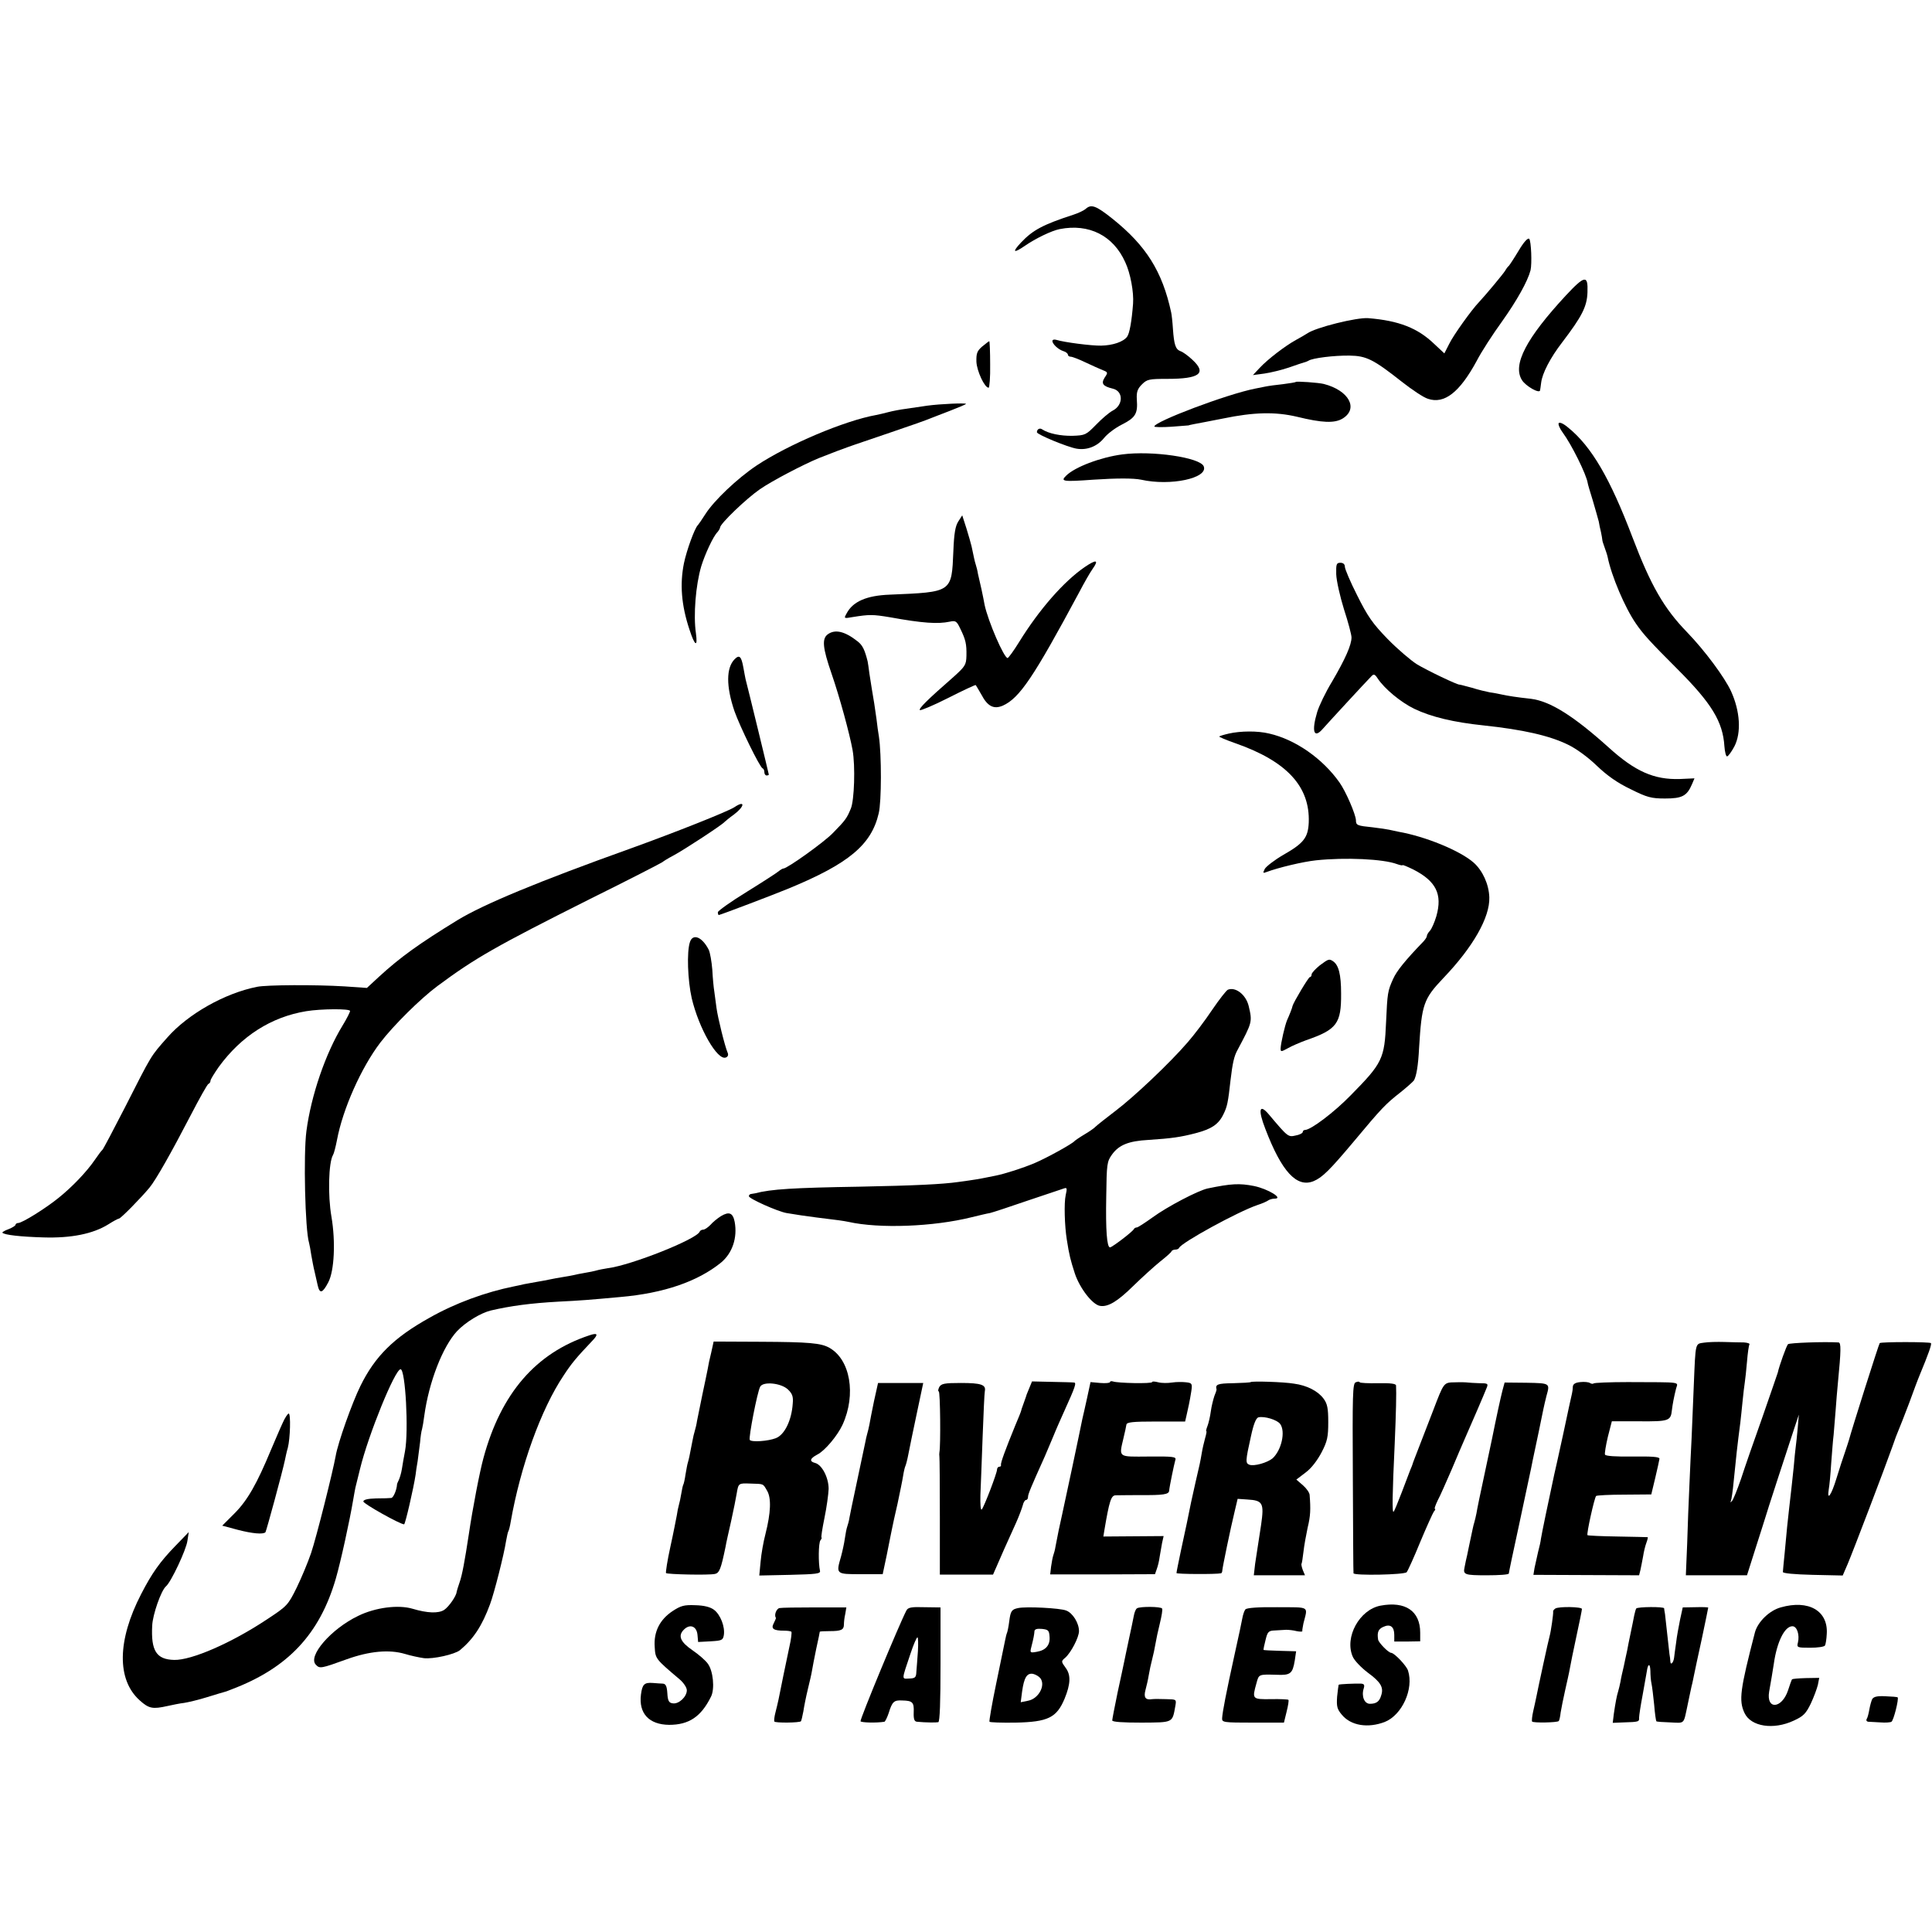 <?xml version="1.0" standalone="no"?>
<!DOCTYPE svg PUBLIC "-//W3C//DTD SVG 20010904//EN"
 "http://www.w3.org/TR/2001/REC-SVG-20010904/DTD/svg10.dtd">
<svg version="1.0" xmlns="http://www.w3.org/2000/svg"
 width="872pt" height="872pt" viewBox="0 0 872 872"
 preserveAspectRatio="xMidYMid meet">
<g transform="translate(0,872) scale(0.1,-0.1)"
fill="#000000" stroke="none">
<path d="M4900 7777 c-8 -7 -33 -19 -55 -26 -138 -45 -183 -69 -237 -126 -41
-44 -34 -50 17 -15 49 34 122 69 158 76 132 26 242 -29 296 -150 23 -49 39
-135 35 -187 -6 -79 -16 -135 -27 -149 -17 -23 -65 -39 -117 -40 -43 -1 -167
15 -202 26 -10 3 -18 1 -18 -5 0 -14 27 -39 50 -46 11 -3 20 -11 20 -16 0 -5
6 -9 13 -9 7 0 38 -12 67 -26 30 -14 65 -30 78 -35 23 -9 23 -11 8 -33 -17
-27 -9 -39 36 -50 49 -11 49 -75 -1 -100 -15 -8 -48 -36 -74 -63 -45 -46 -49
-48 -106 -50 -54 -1 -108 10 -137 29 -11 8 -24 1 -24 -13 0 -10 138 -67 179
-74 47 -8 93 10 124 48 15 19 51 46 81 61 61 31 72 49 67 113 -2 34 3 48 23
68 23 23 32 25 115 25 145 0 179 25 113 86 -20 19 -44 36 -54 39 -22 8 -29 29
-34 100 -2 33 -6 67 -8 75 -40 185 -113 301 -264 422 -75 60 -97 68 -122 45z"/>
<path d="M6854 7588 c-21 -35 -41 -65 -44 -68 -4 -3 -11 -12 -16 -21 -8 -14
-89 -111 -119 -143 -32 -33 -116 -150 -134 -188 l-22 -43 -46 43 c-74 71 -159
105 -298 116 -51 4 -237 -42 -275 -69 -8 -5 -31 -19 -50 -29 -48 -26 -129 -88
-165 -127 l-30 -32 52 7 c28 4 77 16 110 27 32 11 63 22 68 23 6 1 15 5 21 8
18 12 116 24 185 23 76 -1 108 -17 236 -118 46 -36 98 -71 118 -77 74 -25 143
29 220 171 21 41 73 121 115 179 66 93 115 180 128 230 7 29 3 133 -6 142 -6
6 -25 -15 -48 -54z"/>
<path d="M7068 7387 c-179 -193 -242 -313 -199 -382 16 -27 79 -63 82 -47 1 4
3 20 5 35 5 42 41 112 95 182 89 117 112 161 114 226 3 79 -12 77 -97 -14z"/>
<path d="M4433 7156 c-23 -20 -27 -31 -26 -69 2 -42 37 -117 55 -117 4 0 8 47
7 105 0 58 -2 105 -4 105 -2 0 -16 -11 -32 -24z"/>
<path d="M5848 6996 c-1 -2 -28 -6 -58 -10 -30 -3 -66 -8 -80 -11 -14 -3 -34
-7 -45 -9 -127 -25 -455 -149 -455 -171 0 -3 35 -4 78 -1 42 3 77 6 77 6 0 1
11 3 25 6 14 2 72 14 130 25 140 29 236 31 334 8 114 -28 170 -30 206 -8 73
45 28 127 -85 156 -24 6 -122 13 -127 9z"/>
<path d="M4185 6889 c-27 -4 -70 -10 -95 -14 -25 -3 -61 -10 -80 -15 -19 -5
-44 -11 -55 -13 -145 -26 -398 -134 -540 -228 -88 -59 -192 -158 -231 -219
-16 -25 -31 -47 -34 -50 -14 -12 -51 -114 -63 -172 -19 -94 -12 -189 25 -300
24 -74 38 -82 29 -16 -12 82 -1 217 24 302 17 55 54 135 73 154 6 7 12 17 12
21 0 17 119 131 180 173 55 38 195 111 265 140 41 16 80 31 85 33 3 1 14 5 25
9 26 10 43 16 220 76 83 28 159 55 170 60 11 4 53 21 93 36 39 15 72 29 72 31
0 5 -116 0 -175 -8z"/>
<path d="M7035 6810 c-3 -5 5 -25 18 -42 40 -54 107 -189 113 -228 0 -3 10
-38 23 -79 12 -41 24 -83 27 -95 2 -12 6 -33 10 -48 3 -15 6 -31 6 -35 0 -5 5
-19 10 -33 5 -14 12 -34 14 -44 17 -85 78 -229 128 -301 33 -48 64 -82 187
-205 154 -154 205 -237 212 -348 2 -26 7 -46 12 -46 6 1 20 21 33 45 32 62 26
159 -15 249 -29 63 -118 183 -198 266 -105 108 -164 211 -247 429 -101 266
-185 410 -290 495 -21 18 -39 26 -43 20z"/>
<path d="M5065 6669 c-98 -13 -214 -57 -253 -96 -27 -26 -15 -28 123 -18 106
7 180 7 215 0 133 -30 304 7 283 60 -15 40 -233 72 -368 54z"/>
<path d="M4325 6366 c-13 -20 -19 -54 -22 -133 -8 -188 -4 -185 -288 -197
-104 -4 -166 -31 -194 -85 -13 -23 -12 -23 28 -16 75 12 90 12 168 -1 149 -27
216 -31 269 -20 27 6 32 3 48 -31 25 -51 29 -70 28 -123 -1 -41 -6 -48 -58
-95 -119 -104 -159 -144 -152 -150 3 -3 61 21 128 55 67 34 123 60 124 58 2
-2 13 -22 26 -44 28 -53 56 -66 96 -49 76 34 140 130 344 510 23 44 51 93 62
108 29 41 16 43 -37 7 -94 -65 -204 -190 -296 -339 -24 -39 -47 -70 -51 -71
-16 -1 -88 165 -104 240 -2 14 -9 45 -14 70 -6 25 -13 56 -16 70 -2 14 -7 33
-10 42 -5 15 -9 36 -19 83 -3 12 -13 48 -23 80 l-19 59 -18 -28z"/>
<path d="M6031 6128 c1 -29 17 -100 35 -158 19 -58 34 -115 34 -127 0 -34 -28
-97 -87 -198 -30 -49 -60 -112 -68 -139 -26 -87 -15 -122 25 -76 20 23 198
216 219 237 11 12 16 11 29 -9 31 -47 105 -108 165 -137 77 -37 178 -61 312
-75 179 -19 298 -46 382 -87 36 -17 91 -57 130 -95 47 -45 94 -78 153 -106 74
-37 93 -42 155 -42 77 0 99 11 122 65 l11 26 -65 -3 c-117 -4 -203 34 -323
143 -158 142 -263 208 -350 219 -65 7 -102 13 -130 19 -14 3 -38 8 -55 10 -16
3 -54 12 -82 21 -29 8 -54 14 -55 14 -7 -3 -149 65 -193 92 -27 17 -87 68
-132 114 -68 70 -90 102 -137 196 -31 61 -56 120 -56 130 0 11 -7 18 -20 18
-18 0 -20 -6 -19 -52z"/>
<path d="M3736 5857 c-27 -20 -23 -61 17 -177 37 -107 82 -273 95 -345 13 -72
8 -228 -8 -265 -18 -43 -23 -51 -80 -109 -40 -42 -207 -161 -224 -161 -4 0
-14 -6 -21 -12 -8 -7 -73 -49 -144 -93 -72 -44 -130 -86 -131 -92 0 -7 2 -13
4 -13 6 0 251 93 316 120 271 112 373 197 406 339 13 53 13 265 1 346 -3 17
-8 53 -11 80 -7 51 -13 90 -21 135 -2 14 -7 45 -11 70 -3 25 -7 50 -8 55 -13
52 -23 73 -45 90 -58 46 -102 56 -135 32z"/>
<path d="M3316 5745 c-39 -39 -39 -123 -1 -235 24 -68 114 -253 127 -258 5 -2
8 -10 8 -18 0 -8 5 -14 10 -14 6 0 10 2 10 4 0 3 -93 386 -105 431 -1 6 -6 29
-10 53 -9 50 -18 58 -39 37z"/>
<path d="M5546 5409 c-22 -5 -41 -11 -43 -13 -2 -2 31 -16 74 -31 231 -81 336
-195 330 -357 -3 -69 -23 -94 -114 -146 -40 -23 -77 -52 -84 -63 -10 -20 -9
-21 7 -15 53 20 166 47 224 53 133 14 304 6 365 -17 14 -5 25 -7 25 -5 0 3 21
-6 48 -19 104 -53 133 -112 105 -211 -8 -27 -21 -57 -29 -66 -8 -8 -14 -19
-14 -24 0 -5 -7 -15 -15 -24 -82 -85 -121 -133 -137 -169 -25 -55 -26 -64 -32
-195 -7 -166 -16 -185 -160 -331 -75 -77 -180 -156 -206 -156 -5 0 -10 -4 -10
-9 0 -5 -14 -13 -32 -16 -34 -8 -35 -7 -121 95 -43 51 -50 22 -16 -65 74 -194
142 -267 218 -236 40 17 73 50 183 181 125 150 143 168 208 219 30 24 58 49
62 55 11 20 19 66 23 146 12 198 20 221 110 316 134 140 210 274 207 364 -2
59 -30 120 -70 156 -62 55 -220 119 -340 140 -15 3 -34 7 -42 9 -8 2 -42 7
-75 11 -69 7 -75 9 -75 32 -1 26 -45 129 -74 170 -76 108 -199 194 -317 221
-53 13 -130 12 -183 0z"/>
<path d="M3315 5077 c-28 -19 -270 -115 -470 -187 -413 -148 -662 -251 -780
-323 -173 -106 -258 -167 -355 -256 l-54 -50 -101 7 c-131 8 -351 7 -395 -2
-146 -29 -312 -123 -405 -229 -76 -86 -68 -73 -192 -317 -52 -101 -97 -187
-101 -190 -4 -3 -19 -23 -34 -45 -37 -54 -102 -122 -163 -171 -59 -48 -165
-114 -183 -114 -6 0 -12 -4 -12 -8 0 -4 -14 -13 -32 -20 -17 -6 -30 -14 -27
-16 10 -10 82 -18 184 -21 126 -4 225 16 294 59 22 14 44 26 48 26 8 0 102 96
138 140 29 35 100 161 185 325 40 77 76 142 81 143 5 2 9 8 9 14 0 6 17 33 37
62 102 140 237 226 395 252 67 11 198 12 198 1 0 -5 -15 -35 -34 -66 -77 -126
-142 -316 -163 -476 -14 -105 -6 -448 12 -505 2 -8 7 -33 10 -55 4 -22 10 -56
15 -75 4 -19 11 -47 14 -62 9 -39 22 -35 48 15 27 52 33 183 14 295 -17 97
-13 246 7 279 4 6 12 37 18 68 26 139 109 326 196 440 59 77 181 198 258 255
170 126 261 178 687 392 178 88 325 164 328 167 3 3 25 17 50 30 47 25 221
139 230 151 3 3 22 19 43 34 49 37 51 66 2 33z"/>
<path d="M3114 4468 c-15 -44 -10 -173 8 -253 32 -136 116 -283 154 -268 9 3
13 12 8 22 -13 31 -44 157 -50 201 -3 25 -8 59 -10 75 -3 17 -7 60 -9 98 -3
37 -10 77 -16 90 -30 59 -72 75 -85 35z"/>
<path d="M5957 4363 c-20 -16 -36 -34 -37 -40 0 -7 -3 -13 -8 -13 -6 0 -74
-114 -78 -130 -1 -8 -15 -43 -25 -65 -10 -24 -28 -103 -29 -127 0 -16 2 -16
33 1 17 10 55 26 82 36 139 48 159 75 158 211 0 86 -11 129 -37 146 -17 11
-20 10 -59 -19z"/>
<path d="M5542 4253 c-7 -3 -39 -44 -71 -91 -32 -48 -82 -114 -111 -147 -81
-94 -244 -248 -328 -311 -42 -32 -81 -63 -87 -69 -5 -6 -28 -22 -50 -35 -22
-13 -42 -27 -45 -30 -9 -12 -125 -76 -179 -99 -54 -23 -136 -49 -176 -57 -11
-2 -31 -6 -45 -9 -24 -5 -51 -10 -126 -20 -71 -10 -192 -16 -444 -21 -301 -5
-399 -11 -472 -30 -5 -1 -12 -2 -18 -3 -5 0 -10 -5 -10 -10 0 -11 130 -69 170
-76 48 -8 81 -13 135 -20 100 -12 120 -15 145 -20 139 -31 382 -22 555 21 33
8 70 17 83 19 13 3 89 28 170 56 81 27 154 52 164 55 14 5 15 1 8 -30 -8 -35
-5 -139 5 -201 11 -71 17 -93 36 -152 22 -67 80 -142 114 -147 36 -6 79 20
150 90 39 38 93 87 120 109 28 22 52 43 53 48 2 4 10 7 17 7 7 0 15 3 17 8 11
24 265 163 353 193 22 7 44 17 49 21 6 4 18 8 29 8 42 0 -30 44 -93 57 -66 13
-103 11 -209 -11 -43 -9 -184 -83 -248 -130 -35 -25 -67 -46 -72 -46 -5 0 -11
-3 -13 -7 -4 -11 -99 -83 -108 -83 -14 0 -20 77 -17 230 2 146 3 157 26 189
31 43 74 61 164 66 107 7 146 13 212 30 73 19 105 40 127 86 17 34 21 54 32
154 9 76 16 108 31 135 67 126 68 127 51 199 -12 51 -59 88 -94 74z"/>
<path d="M3254 3231 c-16 -10 -38 -28 -48 -40 -11 -11 -25 -21 -32 -21 -7 0
-14 -4 -16 -9 -13 -34 -310 -152 -415 -165 -18 -3 -40 -7 -50 -10 -10 -3 -34
-8 -53 -11 -19 -3 -42 -8 -50 -10 -8 -2 -31 -6 -50 -9 -19 -3 -46 -8 -60 -11
-14 -3 -40 -8 -59 -11 -18 -3 -43 -8 -55 -10 -11 -3 -32 -7 -46 -10 -129 -26
-266 -76 -382 -142 -160 -89 -245 -173 -311 -307 -38 -77 -102 -257 -112 -317
-13 -72 -87 -367 -111 -438 -14 -41 -43 -111 -65 -156 -39 -79 -43 -83 -134
-143 -161 -107 -341 -185 -419 -183 -80 2 -105 41 -99 155 2 49 40 158 62 177
23 19 92 166 97 206 l6 39 -60 -62 c-70 -72 -106 -123 -155 -218 -108 -209
-110 -386 -7 -479 42 -38 59 -41 126 -26 23 5 56 12 75 14 19 3 66 14 104 26
39 12 75 23 80 24 6 2 19 6 30 11 254 96 398 249 471 501 22 76 62 259 78 354
3 19 8 44 10 55 3 11 12 49 21 85 37 153 158 450 183 450 22 0 37 -279 20
-370 -5 -25 -11 -61 -14 -80 -3 -19 -10 -42 -14 -50 -4 -8 -8 -17 -8 -20 -1
-23 -16 -60 -26 -61 -6 -1 -37 -2 -68 -2 -39 -1 -58 -6 -58 -14 0 -10 166
-103 184 -103 5 0 43 164 52 225 1 11 5 38 9 60 3 22 8 60 11 85 2 25 6 52 9
60 2 8 7 35 10 60 21 153 83 312 148 382 39 41 107 82 152 93 90 21 180 33
305 40 101 5 139 8 280 21 196 17 349 70 454 155 52 43 75 113 62 184 -8 41
-25 48 -62 26z"/>
<path d="M2660 2693 c-242 -80 -399 -262 -478 -554 -17 -62 -49 -228 -66 -344
-18 -118 -30 -185 -42 -218 -7 -20 -13 -40 -13 -42 -1 -18 -35 -67 -56 -81
-26 -17 -76 -15 -143 5 -64 19 -167 6 -245 -32 -123 -59 -230 -183 -191 -221
17 -18 23 -17 139 25 103 37 192 45 263 24 26 -8 64 -16 85 -19 42 -5 139 17
163 36 61 51 100 110 136 208 19 51 63 225 72 284 4 21 8 42 11 46 2 3 7 22
10 41 44 251 137 509 239 661 36 55 57 80 129 156 29 30 25 38 -13 25z"/>
<path d="M3210 2615 c-7 -27 -14 -61 -16 -75 -3 -14 -13 -65 -24 -115 -10 -49
-21 -102 -24 -118 -2 -15 -7 -35 -10 -45 -3 -9 -8 -30 -11 -47 -13 -69 -16
-81 -20 -95 -3 -8 -7 -33 -11 -55 -3 -22 -8 -43 -10 -46 -2 -3 -6 -21 -9 -40
-3 -19 -8 -42 -11 -52 -3 -10 -7 -30 -9 -45 -3 -15 -15 -79 -29 -142 -14 -63
-22 -117 -20 -120 7 -6 191 -10 220 -4 21 4 28 22 49 124 2 14 14 66 25 115
11 50 22 105 25 124 8 47 8 47 62 45 61 -2 56 1 75 -32 20 -33 17 -100 -7
-195 -9 -34 -19 -90 -22 -125 l-6 -63 139 3 c118 3 138 5 135 18 -8 35 -7 126
2 138 5 6 7 12 5 12 -3 0 3 39 13 88 10 48 18 107 19 132 0 51 -30 109 -61
117 -27 7 -24 20 10 38 34 17 91 85 114 135 62 136 35 294 -60 347 -37 21 -91
26 -309 27 l-213 1 -11 -50z m346 -166 c20 -19 25 -32 22 -64 -5 -76 -37 -141
-76 -156 -35 -14 -111 -19 -118 -8 -6 10 34 216 47 240 13 25 94 17 125 -12z"/>
<path d="M7691 2660 c-40 -6 -38 5 -46 -189 -3 -80 -8 -189 -10 -241 -3 -52
-7 -149 -10 -215 -3 -66 -8 -184 -10 -262 l-6 -143 138 0 138 0 39 123 c22 67
40 127 42 132 3 13 106 329 133 410 l20 60 -5 -60 c-3 -33 -7 -71 -9 -85 -2
-14 -6 -54 -9 -90 -7 -69 -11 -102 -21 -190 -7 -61 -10 -90 -20 -200 -4 -41
-8 -79 -8 -85 -1 -6 51 -11 134 -13 l136 -3 22 51 c24 56 171 442 202 530 10
30 23 64 28 75 5 11 26 65 47 120 20 55 42 114 49 130 39 94 55 139 50 143 -6
6 -224 6 -231 0 -4 -4 -128 -395 -139 -438 -2 -8 -11 -33 -18 -55 -8 -22 -25
-75 -38 -117 -23 -76 -44 -106 -35 -50 3 15 8 68 11 117 4 50 8 107 11 129 2
21 6 70 9 110 3 39 7 94 10 121 15 153 15 185 3 186 -68 4 -222 -2 -228 -8 -7
-7 -40 -99 -46 -128 -1 -5 -33 -95 -69 -200 -37 -104 -81 -230 -97 -280 -17
-49 -35 -94 -41 -100 -7 -7 -8 -7 -5 0 3 6 9 46 13 90 11 110 16 158 30 265 2
19 7 62 10 95 3 33 8 71 10 85 2 14 7 56 10 94 3 38 8 73 11 78 3 4 -9 8 -25
9 -17 0 -57 1 -88 2 -32 1 -73 0 -92 -3z"/>
<path d="M4644 2451 c-8 -18 -14 -35 -14 -37 0 -1 -5 -15 -11 -31 -6 -15 -10
-29 -10 -30 0 -2 -12 -33 -28 -70 -42 -103 -66 -167 -63 -175 1 -5 -2 -8 -8
-8 -5 0 -10 -6 -10 -13 0 -16 -59 -170 -69 -180 -5 -5 -7 24 -6 65 2 40 6 158
10 262 4 105 8 198 10 207 6 29 -16 37 -108 37 -75 0 -89 -3 -98 -19 -5 -11
-6 -19 -2 -19 7 0 9 -247 3 -275 -1 -5 -1 -14 0 -20 1 -5 2 -127 2 -271 l0
-261 120 0 120 0 18 41 c17 40 37 85 86 193 13 29 26 64 30 78 3 14 10 25 15
25 5 0 9 6 9 14 0 12 12 41 75 181 7 17 25 58 39 92 14 35 37 86 50 115 49
108 56 128 43 128 -7 1 -52 2 -100 3 l-89 2 -14 -34z"/>
<path d="M5010 2482 c0 -4 -20 -6 -44 -4 l-44 4 -16 -74 c-9 -40 -18 -82 -21
-93 -7 -37 -86 -410 -91 -430 -7 -29 -25 -116 -30 -145 -2 -14 -7 -32 -10 -40
-3 -8 -7 -31 -10 -51 l-4 -35 236 0 237 1 8 23 c5 13 11 38 13 55 3 18 8 46
11 63 l7 31 -136 -1 -136 -1 4 25 c23 137 31 160 51 161 11 0 61 1 110 1 106
-1 131 3 132 20 1 16 22 118 28 139 5 14 -10 16 -120 15 -141 -1 -135 -6 -114
84 6 25 12 52 13 60 2 11 27 14 134 14 l131 0 6 26 c3 14 8 36 11 50 3 14 8
41 11 61 5 34 3 37 -23 40 -16 2 -45 2 -64 -1 -19 -3 -47 -3 -62 1 -16 4 -28
5 -28 1 0 -8 -157 -5 -177 3 -7 2 -13 1 -13 -3z"/>
<path d="M5645 2482 c-2 -2 -37 -4 -79 -5 -70 -1 -82 -5 -75 -29 0 -2 -4 -15
-10 -29 -5 -15 -13 -46 -16 -69 -3 -23 -10 -53 -15 -66 -5 -13 -8 -24 -5 -24
2 0 -1 -15 -6 -32 -5 -18 -12 -48 -15 -67 -7 -41 -9 -50 -28 -131 -8 -36 -17
-76 -20 -90 -10 -51 -26 -128 -46 -219 -11 -52 -20 -97 -20 -101 0 -5 179 -6
201 -1 3 0 6 7 6 14 1 14 36 185 56 267 l13 55 44 -3 c70 -4 76 -16 62 -114
-7 -46 -14 -92 -16 -104 -2 -12 -7 -44 -11 -72 l-6 -52 115 0 116 0 -10 24
c-5 13 -7 26 -6 27 2 2 6 27 9 54 3 28 12 77 19 110 13 53 14 83 9 147 0 10
-14 30 -30 44 l-30 26 42 32 c26 19 53 55 72 91 26 50 30 70 30 136 0 63 -4
83 -21 106 -25 34 -74 60 -134 68 -48 8 -189 12 -195 7z m133 -189 c25 -34 6
-118 -34 -155 -24 -20 -84 -37 -105 -29 -18 7 -18 16 7 128 12 56 23 83 34 86
27 6 84 -11 98 -30z"/>
<path d="M6119 2481 c-14 -5 -15 -53 -13 -431 1 -234 2 -428 3 -431 2 -11 230
-7 240 5 5 6 33 67 61 136 29 69 57 131 62 138 6 6 8 12 4 12 -3 0 3 17 13 38
11 20 38 82 62 137 23 55 51 120 62 145 27 61 87 200 97 226 8 19 5 21 -33 21
-23 1 -46 2 -52 3 -5 1 -31 2 -57 1 -53 -1 -50 2 -101 -131 -14 -36 -40 -103
-58 -150 -18 -47 -34 -87 -34 -90 -1 -3 -5 -14 -10 -25 -4 -11 -21 -56 -38
-100 -17 -44 -33 -84 -37 -88 -7 -8 -6 75 5 308 6 137 8 231 6 262 -1 8 -26
11 -81 10 -44 -1 -81 1 -83 4 -1 4 -9 4 -18 0z"/>
<path d="M7133 2482 c-23 -2 -33 -9 -34 -20 0 -9 -2 -24 -4 -32 -2 -8 -20 -89
-39 -180 -20 -91 -38 -174 -41 -185 -23 -106 -58 -274 -60 -290 -1 -11 -7 -38
-13 -60 -5 -22 -12 -54 -16 -72 l-5 -31 238 -1 239 -1 6 24 c3 13 8 40 12 61
3 21 10 49 15 62 5 13 7 24 6 25 -1 0 -62 2 -135 3 -73 1 -134 4 -137 6 -5 6
31 168 39 177 4 3 61 6 128 6 l121 1 18 75 c10 41 18 80 19 86 0 9 -35 11
-121 10 -77 -1 -123 2 -125 9 -2 5 4 42 13 80 l18 70 125 0 c132 -1 141 2 146
50 3 26 10 63 19 98 8 31 33 28 -218 29 -82 0 -151 -3 -154 -6 -4 -3 -11 -2
-17 2 -6 4 -26 6 -43 4z"/>
<path d="M3945 2397 c-9 -45 -19 -93 -21 -107 -3 -14 -7 -33 -10 -42 -3 -9 -6
-25 -8 -35 -4 -18 -52 -247 -62 -293 -3 -14 -7 -36 -10 -50 -2 -14 -7 -32 -10
-40 -3 -8 -8 -33 -11 -55 -3 -22 -11 -58 -17 -80 -23 -80 -24 -80 89 -80 l99
0 18 85 c9 47 20 99 23 115 3 17 15 70 26 118 10 48 22 105 25 125 3 20 8 40
10 44 2 3 9 28 14 55 5 26 22 109 38 184 l29 137 -102 0 -102 0 -18 -81z"/>
<path d="M6781 2443 c-8 -31 -28 -123 -46 -213 -2 -8 -17 -82 -35 -165 -18
-82 -34 -161 -36 -175 -3 -14 -7 -33 -10 -42 -5 -16 -6 -24 -24 -108 -5 -25
-11 -54 -14 -65 -2 -11 -5 -24 -6 -30 -7 -32 1 -35 100 -35 55 0 100 3 100 8
0 4 20 100 45 214 24 113 46 217 49 230 3 12 9 43 14 68 13 60 42 199 48 230
3 14 9 41 14 60 16 57 17 57 -90 59 l-99 1 -10 -37z"/>
<path d="M1276 2298 c-11 -23 -34 -78 -53 -122 -63 -152 -106 -228 -164 -286
l-56 -56 71 -19 c66 -17 113 -21 124 -11 4 5 78 277 88 326 3 14 8 39 13 55
11 42 14 155 4 155 -4 0 -17 -19 -27 -42z"/>
<path d="M3035 1448 c-57 -38 -85 -93 -80 -161 3 -54 3 -54 114 -148 17 -15
31 -36 31 -48 0 -29 -36 -63 -63 -59 -18 2 -23 11 -25 46 -2 31 -7 42 -20 43
-9 0 -30 2 -45 3 -39 3 -48 -6 -54 -52 -11 -85 36 -136 127 -137 89 0 144 36
189 127 18 35 10 118 -15 150 -10 14 -41 41 -69 60 -54 37 -66 65 -39 92 27
28 58 17 62 -22 l3 -33 56 3 c51 3 56 5 60 28 6 37 -15 92 -44 114 -17 13 -45
20 -85 21 -50 2 -65 -2 -103 -27z"/>
<path d="M6231 1473 c-95 -18 -163 -142 -126 -229 7 -18 38 -50 68 -73 59 -43
73 -67 61 -103 -8 -28 -22 -38 -51 -38 -25 0 -39 34 -28 69 5 16 2 21 -12 22
-26 1 -98 -2 -101 -5 -1 -2 -4 -26 -7 -54 -3 -44 0 -56 21 -81 41 -50 118 -62
194 -33 78 31 132 149 105 232 -7 22 -61 79 -76 80 -12 0 -57 46 -59 60 -5 33
1 47 23 57 32 15 50 1 50 -36 l0 -30 59 0 58 1 0 39 c0 98 -67 143 -179 122z"/>
<path d="M8037 1465 c-51 -14 -103 -65 -116 -112 -67 -259 -74 -308 -47 -365
29 -61 130 -77 222 -34 44 20 55 32 77 77 14 30 28 68 32 85 l6 31 -60 -1
c-33 -1 -61 -3 -63 -6 -2 -3 -10 -25 -18 -50 -28 -83 -99 -88 -85 -5 10 57 13
74 21 125 14 100 49 170 84 170 21 0 33 -39 25 -73 -6 -23 -4 -24 55 -24 33 0
63 4 67 10 3 5 7 29 8 52 7 105 -82 156 -208 120z"/>
<path d="M3518 1462 c-14 -3 -25 -32 -16 -44 1 -2 -4 -13 -10 -25 -13 -24 -1
-33 47 -33 15 0 30 -2 33 -5 2 -3 -1 -33 -9 -67 -14 -66 -41 -196 -49 -238 -3
-14 -9 -40 -14 -59 -5 -19 -7 -37 -5 -41 4 -7 112 -6 120 1 2 3 7 23 11 45 3
21 12 66 20 99 8 33 17 71 19 85 2 14 11 58 19 98 9 40 16 75 16 77 0 2 20 3
45 3 52 0 64 6 64 30 0 9 2 31 6 47 l5 30 -142 0 c-79 0 -151 -1 -160 -3z"/>
<path d="M4091 1451 c-32 -61 -211 -493 -207 -500 4 -6 71 -8 108 -2 3 1 12
18 19 39 16 52 24 59 61 57 47 -1 54 -8 52 -54 -1 -31 3 -41 15 -42 41 -4 87
-4 96 -2 7 2 10 95 10 261 l0 257 -73 1 c-58 2 -74 -1 -81 -15z m52 -183 c-3
-35 -5 -76 -7 -93 -1 -26 -5 -30 -32 -31 -35 -1 -36 -11 6 114 13 39 27 72 31
72 3 0 4 -28 2 -62z"/>
<path d="M4595 1462 c-29 -6 -34 -13 -40 -61 -3 -24 -8 -47 -10 -51 -2 -4 -6
-20 -9 -36 -3 -16 -21 -103 -40 -194 -19 -91 -32 -168 -30 -171 2 -3 54 -5
117 -4 147 3 186 22 222 108 27 66 29 107 5 139 -21 29 -21 30 -2 46 26 23 62
92 62 120 0 36 -28 82 -58 93 -27 11 -181 19 -217 11z m142 -127 c4 -39 -16
-63 -56 -70 -32 -6 -33 -5 -26 22 10 39 13 56 14 71 1 9 12 12 34 10 28 -3 32
-7 34 -33z m-41 -190 c24 -33 -9 -92 -55 -101 l-34 -7 6 47 c9 65 22 86 50 81
12 -3 27 -12 33 -20z"/>
<path d="M5132 1461 c-6 -3 -12 -19 -15 -36 -3 -16 -13 -64 -22 -105 -9 -41
-18 -86 -21 -100 -3 -14 -16 -77 -30 -140 -13 -63 -24 -120 -24 -125 0 -7 48
-10 132 -10 145 1 139 -2 153 76 5 29 5 29 -42 30 -27 1 -54 1 -62 0 -31 -5
-40 7 -31 41 5 18 12 49 15 68 3 19 10 51 15 70 5 19 12 51 15 70 3 19 12 61
20 93 8 33 13 62 10 67 -5 9 -99 10 -113 1z"/>
<path d="M5621 1456 c-5 -6 -11 -24 -14 -41 -3 -16 -17 -84 -32 -150 -42 -191
-57 -270 -59 -300 -1 -19 6 -20 139 -20 l140 0 12 49 c7 28 11 52 8 54 -2 2
-38 4 -79 3 -85 -1 -85 0 -65 72 11 41 10 40 90 38 64 -3 73 5 83 65 l6 41
-72 2 c-40 1 -74 3 -75 4 -1 2 3 22 9 45 9 38 14 42 42 43 17 1 40 2 51 3 11
0 32 -2 47 -6 15 -3 27 -3 26 0 -1 4 2 19 5 35 20 80 32 72 -118 73 -87 1
-138 -3 -144 -10z"/>
<path d="M7020 1460 c-6 -4 -11 -10 -10 -14 2 -6 -10 -91 -16 -111 -4 -12 -53
-238 -60 -275 -3 -14 -9 -43 -14 -64 -5 -22 -7 -43 -5 -46 4 -7 114 -5 120 2
3 2 7 20 9 39 3 19 12 63 20 99 8 36 18 79 21 97 3 17 16 83 30 147 14 64 25
119 25 124 0 10 -104 12 -120 2z"/>
<path d="M7385 1460 c-2 -3 -6 -17 -9 -31 -2 -13 -10 -49 -16 -79 -6 -30 -14
-66 -16 -80 -3 -14 -10 -45 -15 -70 -6 -25 -13 -56 -15 -70 -3 -14 -7 -33 -10
-42 -7 -22 -13 -55 -20 -103 l-5 -41 48 2 c71 2 72 3 71 22 0 9 7 55 16 102 8
47 17 95 19 107 5 36 15 37 16 1 0 -18 2 -44 5 -57 3 -13 8 -56 12 -95 3 -39
8 -73 10 -75 2 -2 30 -4 63 -5 66 -3 59 -10 77 74 6 28 11 54 19 90 4 14 8 36
11 50 3 14 18 87 35 163 16 76 29 139 29 141 0 2 -26 3 -57 2 l-58 -1 -12 -55
c-6 -30 -15 -77 -18 -105 -4 -27 -8 -58 -9 -67 -3 -23 -16 -36 -17 -17 0 8 -2
23 -4 34 -1 11 -6 52 -10 90 -4 39 -9 79 -10 90 -2 11 -4 23 -4 26 -1 8 -121
7 -126 -1z"/>
<path d="M8450 1051 c-4 -9 -10 -30 -13 -48 -3 -17 -8 -37 -12 -42 -3 -6 0
-11 7 -12 7 0 32 -2 55 -3 23 -2 46 0 50 3 10 6 34 103 28 110 -2 2 -27 4 -55
5 -38 2 -53 -2 -60 -13z"/>
</g>
</svg>
